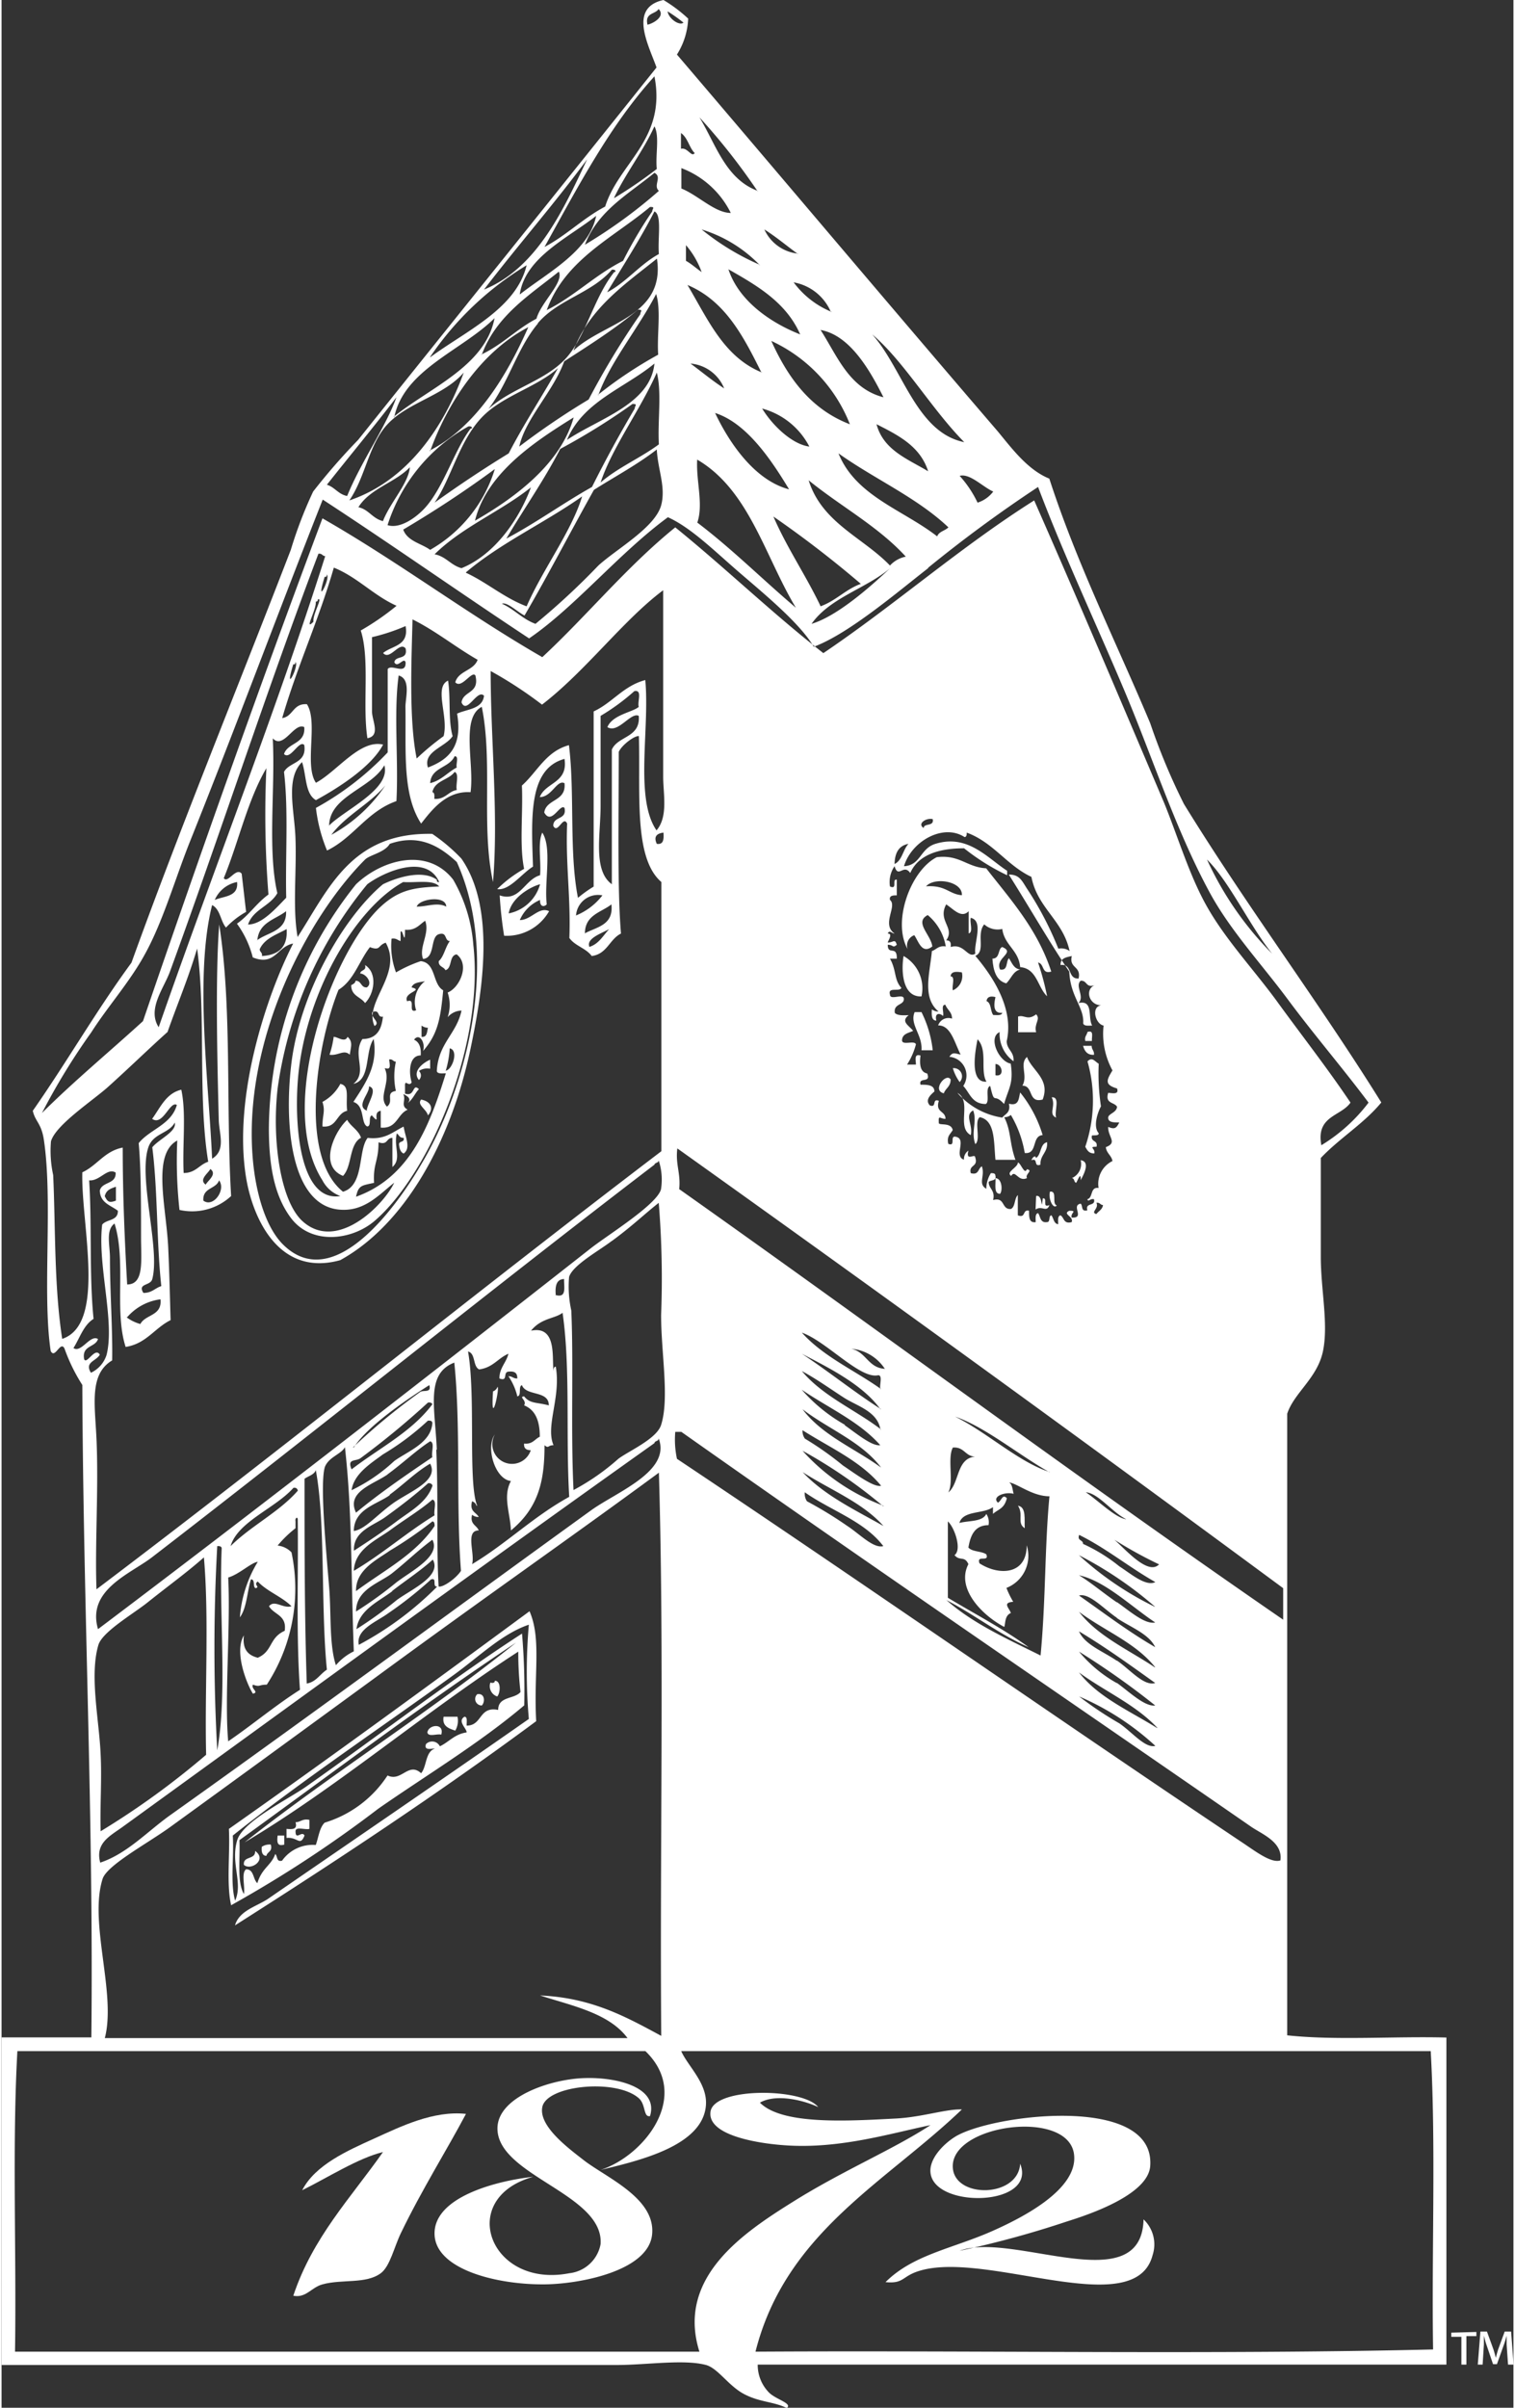 <?xml version="1.0" encoding="UTF-8" standalone="no"?>
<svg width="73px" height="116px" id="Layer_1" data-name="Layer 1" xmlns="http://www.w3.org/2000/svg" viewBox="0 0 108.93 173.45"><rect x="0" y="0" width="108.93" height="173.45" fill="#333333" stroke="none"/><defs><style>.cls-1,.cls-2{fill:#fff;}.cls-1{fill-rule:evenodd;}</style></defs><path class="cls-1" d="M55.42,72.64c.72,1.11.13,3.53.32,5.17-.23.23-.51.13-.48-.32a2.73,2.73,0,0,0-1.46,1.45c.82,0,1.38-1,2.11-.64a3.51,3.51,0,0,1-3.24,1.77,28.46,28.46,0,0,1-.32-2.91c1.45.5,1.78-1.13,2.91-1.45C55.35,74.72,55.07,73.37,55.42,72.64ZM53,78.46a2.94,2.94,0,0,0,2.26-2.1C54.62,76.52,53.19,77.3,53,78.46Z" transform="translate(-16.46 -12.66)"/><path class="cls-1" d="M88.56,80.88c1,.43-.55.77-.16,1.62.6.11.4-.57.64-.81.22.32.33.75.81.81-.52.13-.64.65-1,1-.72-.19-.94-.9-1-1.78C88.42,81.71,88.23,81,88.56,80.88Z" transform="translate(-16.46 -12.66)"/><path class="cls-1" d="M81.45,81.53a2.67,2.67,0,0,1,1.29,2.91C81.33,84.5,81.28,82.53,81.45,81.53Z" transform="translate(-16.46 -12.66)"/><path class="cls-1" d="M42.65,82.18c.93.59.66,2.09,0,2.74-.3-.45-1-.5-1-1.29.14-.07.29-.14.32-.32.44,0,.36.51.81.48.47-.32-.09-1-.48-1C42.33,82.5,42.77,82.62,42.65,82.18Z" transform="translate(-16.46 -12.66)"/><path class="cls-1" d="M82.25,85.57h.49a8.15,8.15,0,0,1,.81,2.75h-.81C82.83,87.22,81.86,86.44,82.25,85.57Z" transform="translate(-16.46 -12.66)"/><path class="cls-1" d="M91,85.73c.35.36-.17.66,0,1.29h-1.3V85.89C90.15,85.74,90.38,86.21,91,85.73Z" transform="translate(-16.46 -12.66)"/><path class="cls-1" d="M94.7,87c.49-.16.29.36.32.65h-.48C94.47,87.33,94.65,87.24,94.7,87Z" transform="translate(-16.46 -12.66)"/><path class="cls-1" d="M40.39,87.35c.28,0,.81.45,1,0,.41.37.23.72.16,1.29-.43-.41-.85.1-1.46,0A7,7,0,0,0,40.39,87.35Z" transform="translate(-16.46 -12.66)"/><path class="cls-1" d="M94.38,88H95c0,.29.2.35.17.65C94.67,88.67,94.49,88.37,94.38,88Z" transform="translate(-16.46 -12.66)"/><path class="cls-1" d="M90.34,88.8c.37,1,1.7,1.59,1.13,3.07-1.09.28-.63-1-1.46-1C90.43,90.15,89.77,89.31,90.34,88.8Z" transform="translate(-16.46 -12.66)"/><path class="cls-1" d="M85,89.61a.59.59,0,0,1,.49,1A3.28,3.28,0,0,1,85,89.61Z" transform="translate(-16.46 -12.66)"/><path class="cls-1" d="M84.84,90.42c0,.54-.36.61-.49,1C83.46,91.22,84.51,89.9,84.84,90.42Z" transform="translate(-16.46 -12.66)"/><path class="cls-1" d="M40.87,90.74c.69.15.38.94.49,1.94-.8.18-.71,1.24-1.78,1.13,0-.87.22-1.07,0-1.77A3.17,3.17,0,0,0,40.87,90.74Z" transform="translate(-16.46 -12.66)"/><path class="cls-1" d="M92.12,91.71c.65-.06.17,1,.32,1.46C91.85,92.92,92.45,92.33,92.12,91.71Z" transform="translate(-16.46 -12.66)"/><path class="cls-1" d="M46.69,91.87c.7.13.94.64.49,1.14C47.08,92.56,46.36,92.25,46.69,91.87Z" transform="translate(-16.46 -12.66)"/><path class="cls-1" d="M41.36,93.33c.26.49.8.71,1,1.29-.88.47-.63,2.07-1.3,2.75C39.28,96.65,40.45,94.16,41.36,93.33Z" transform="translate(-16.46 -12.66)"/><path class="cls-1" d="M89.69,96.4c.22.06.46.92.65.49.48.1-.16.34,0,.64-.64.3-.84-.65-1.14-.16C88.78,97.09,89.68,96.78,89.69,96.4Z" transform="translate(-16.46 -12.66)"/><path class="cls-1" d="M88.4,98.66c-.47,0-.3-.67-.33-1.13C88.56,97.55,88.59,98.45,88.4,98.66Z" transform="translate(-16.46 -12.66)"/><path class="cls-1" d="M91,98.82c.52-.15.34,1.31.48.17.39-.07-.09.73.48.48-.21.58-.53,0-1,.32Z" transform="translate(-16.46 -12.66)"/><path class="cls-1" d="M89.69,121.13c.62.09.45,1,.49,1.62C89.59,122.38,90.12,121.77,89.69,121.13Z" transform="translate(-16.46 -12.66)"/><path class="cls-1" d="M33.28,151.36c.31-1.09,1.6-1.37,2.42-1.94,6-4.13,12.72-8.71,18.75-12.93a39.2,39.2,0,0,1,0-6.79c-1.9.64-3.53,2.25-5.33,3.56-5.18,3.76-10.91,7.58-16,11.63.1,1.53-.2,3.44.17,4.69.58-1.3-.35-2.69.15-4.36.42-1.37,3.68-2.94,5-3.88,5.06-3.56,10.72-7.91,15.52-11a48.84,48.84,0,0,1,.16,5.17c-3.21,2.72-7,5-10.51,7.44A87.9,87.9,0,0,1,33,149.91c-.35-1.54-.07-3.7-.16-5.5,7.3-5.14,14.49-10.4,21.66-15.68.87,2,.29,4.5.48,7.92C48,141.82,40.69,146.65,33.28,151.36Zm.32-6.14c.06,1.34-.19,3,.32,3.88.1-.55-.21-1.51.16-1.78.58,0,.48.71.81,1,.33-1.1,1-1.27,1.29-2.1.18.15.06.59.49.48a2.7,2.7,0,0,1,2.43-1.13c.2-.55.26-1.24.64-1.61a8.26,8.26,0,0,0,4.53-3.4c1,.49,1.5-1,2.42-.16.42-.5.29-1.55,1-1.78-.28,0-.81.17-.65-.32a.62.62,0,0,1,1,.16c.66-.31,1.06-.88,1.93-1,0-.3-.69-.8-.16-1.13.24,0,.15.39.16.64,1.15,0,.86-1.41,2.27-1.13,0-1,1.17-.76,1.61-1.29a24.32,24.32,0,0,1-.16-2.91c-6.71,4.33-13.12,9.83-19.72,13.74,6.34-5,13.29-9.34,19.56-14.39C46.67,135.55,40.2,140.45,33.6,145.22Z" transform="translate(-16.46 -12.66)"/><path class="cls-1" d="M52,133.74c.48,0,.39.92.17,1.13a.78.78,0,0,1-.49-1C51.89,133.93,52,133.87,52,133.74Z" transform="translate(-16.46 -12.66)"/><path class="cls-1" d="M50.73,134.71c.56-.11.58.57.33.81A.47.47,0,0,1,50.73,134.71Z" transform="translate(-16.46 -12.66)"/><path class="cls-1" d="M48.31,136.33h1a1.41,1.41,0,0,1-.16,1C48.66,137.17,48.19,137,48.31,136.33Z" transform="translate(-16.46 -12.66)"/><path class="cls-1" d="M48.14,137.62c-.28-.09-.94.2-1-.16C47.21,136.89,48.39,136.75,48.14,137.62Z" transform="translate(-16.46 -12.66)"/><path class="cls-1" d="M36.35,144.89h.48v.65C36.29,145.7,36.3,145.32,36.35,144.89Z" transform="translate(-16.46 -12.66)"/><path class="cls-1" d="M35.86,145.54c.14.52-.25.5-.32.81-.29,0-.37-.28-.33-.65A1,1,0,0,1,35.86,145.54Z" transform="translate(-16.46 -12.66)"/><path class="cls-1" d="M34.73,146c.9.64-.33,1.45-.81,1C33.84,146.33,34.77,146.66,34.73,146Z" transform="translate(-16.46 -12.66)"/><path class="cls-1" d="M63.18,165.1c-.49.1-.29-.84-.81-1.29-1.62-1.43-6.64-.94-6.95.64-.27,1.4,1.93,3,3.07,3.89,1.66,1.24,5,2.68,4.85,5.17-.13,2.78-5.4,3.73-7.92,3.71-3.37,0-7.63-1.09-7.76-3.55-.14-2.71,4.39-3.9,7.11-4.2-5.56,1.55-3.14,8.06,2.59,6.95a2.58,2.58,0,0,0,2.26-2.1c.25-3.58-7.31-4.9-7.43-8.25-.09-2.34,3.85-3.65,6.3-3.71C60.75,162.29,63.82,163,63.18,165.1Z" transform="translate(-16.46 -12.66)"/><path class="cls-1" d="M49.92,164.94c-1.33,2.52-3.18,5.46-4.68,8.57-.49,1-.79,2.42-1.46,2.91-1.07.79-2.76.41-4.2.8-.82.23-1.18,1-2.1.82,1.4-4.21,4.15-7.06,6.46-10.35-1.78.43-4,1.85-5.82,2.75.94-1.83,3.26-2.85,5.18-3.72S47.56,164.69,49.92,164.94Z" transform="translate(-16.46 -12.66)"/><path class="cls-1" d="M85.49,174.8c3.82-1.42,13.1,3.6,13.25-2.26a2.48,2.48,0,0,1,.65,2.58c-1.26,4.85-11.93-.37-16.81,1.13-1.27.39-1.09.94-2.43.81,2-2,4.88-2.42,7.76-3.71,1.92-.86,6.15-2.93,5.82-5.5-.42-3.32-9-2.14-8.73,1,.18,2.2,4.7,2.13,4.85-.32,1.24,3.09-6.19,3.26-6.46.65-.11-1,.92-2.06,1.77-2.59,2.57-1.6,14.43-3.12,14.06,2.1-.14,2.08-4.43,3.51-6,4A71.34,71.34,0,0,1,85.49,174.8Z" transform="translate(-16.46 -12.66)"/><path class="cls-1" d="M64.15,12.66A10.56,10.56,0,0,1,65.93,14a5.23,5.23,0,0,1-.81,2.59c7.68,9,15.32,18.07,23.12,27.15,1,1.21,2.15,2.77,3.71,3.4,2,6.17,4.83,11.8,7.27,17.62a45.51,45.51,0,0,0,2.43,5.82c4.57,7.43,9.73,14.28,14.22,21.5-1.26,1.53-3,2.56-4.36,4v7.11c0,2.38.56,4.83.16,6.79s-2.08,3-2.58,4.52v44.78c3.5.38,7.7.06,11.47.16V183H70.94a2.84,2.84,0,0,0,.8,2c.5.52,1.72.78,1.3,1.13-1-.48-1.94-.41-3.07-1s-1.89-1.86-2.75-2.1c-1.6-.43-4.29,0-6.46,0H16.46v-23.6h6.47c.17-15.75-.59-31-.65-47A12.69,12.69,0,0,1,21,109.82c-.29-.64-.69.79-1,.16-.62-4.12.17-10.79-.49-15.2-.18-1.21-.62-1.31-.8-2.1,2.44-3.49,4.6-7.25,7.11-10.67,3.53-9.78,7.57-19.6,11.48-29.74a30.73,30.73,0,0,1,1.61-4.2,45.73,45.73,0,0,1,3.24-3.72c7-8.75,14.52-18.09,21.5-26.83C63.07,15.89,61.61,13.22,64.15,12.66ZM63,14.44c.44-.1,1.31-.61.8-1.13C63.56,13.7,62.79,13.57,63,14.44Zm2.58-.16a11.47,11.47,0,0,0-1.13-.8C64.51,14,65.32,14.56,65.6,14.28Zm-10,16.17c1.59-.84,2.78-2.07,4.37-2.91,1-3.17,4.43-4.84,3.55-9.38C60.29,21.69,58,26.1,55.58,30.45Zm15.36-4a45.71,45.71,0,0,0-4.2-5.34C67.93,23.06,68.62,25.55,70.94,26.41Zm-10.34.48a32.59,32.59,0,0,0,3.07-2.1c-.11-1,.21-2.37-.17-3.07C62.67,23.58,61.47,25.08,60.6,26.89Zm5.81-3.23c-.41-.4-.5-1.11-1-1.46v1.14C65.88,23.24,66.2,24.07,66.41,23.66ZM51.22,33.52c3.91-1.58,5.82-6,7.43-9.38C56.27,27.36,53.65,30.35,51.22,33.52Zm14.22-7.28C66.64,26.72,67.86,28,69,28a6.57,6.57,0,0,0-3.56-3.23Zm-6.95,4.05a36,36,0,0,0,5.33-3.88c-.44-.39.26-1-.32-1.3C61.64,26.64,59.43,27.83,58.49,30.29ZM55.74,35c2-1,3.49-2.54,5.5-3.55a31.13,31.13,0,0,1,2.1-3.56c0-.2.25-.33-.16-.32C60.5,29.81,57.07,31.35,55.74,35Zm4.37-1.29c1.4-.75,2.34-2,3.71-2.75-.1-1.14.24-2.81-.32-3.07C62.47,29.9,61.26,31.76,60.11,33.68Zm-6.31.16c2-1.57,5-3.11,5.5-5.66C57.3,29.79,54.21,31.18,53.8,33.84Zm17.3-2.1a9.79,9.79,0,0,0-4.2-2.58A18,18,0,0,0,71.1,31.74Zm2.74-.81c-.8-.58-1.56-1.23-2.42-1.77A3,3,0,0,0,73.84,30.93Zm-8.07.49c.41.23.74.54,1.13.81a6.16,6.16,0,0,0-1.13-1.94Zm-8.09,6.46c2.08-2,6.63-2.43,6-6.62C61.36,33.15,58.85,34.84,57.68,37.88Zm-10.34.49c2.54-1.88,6.2-3.49,6.95-6.63A22.46,22.46,0,0,0,47.34,38.37Zm7.76-2.43c-1.49,1.77-2.09,4.23-3.56,6.15,1.63-1.47,4-2,5.5-3.56s2.06-4.42,3.56-6.3c.16,0,.12-.21-.17-.17C59,33.77,56.55,34.23,55.1,35.94ZM74,36.75c-1-2.29-3.07-3.5-5.17-4.69C69.62,34.46,72.08,36,74,36.75Zm-23,1.46c1.51-.69,2.57-1.85,4-2.59.31-1.16,2-2.63,1.61-3.39C54.52,33.91,52.11,35.38,51.06,38.21Zm25.21-3.08A3.6,3.6,0,0,0,73.53,33,6.41,6.41,0,0,0,76.27,35.13Zm-5,4.37c-1.29-2.59-2.6-5.16-5.33-6.31C67.35,35.66,68.5,38.39,71.26,39.5Zm-11.8,1.62a30.63,30.63,0,0,1,4.36-2.91c-.1-1.41.22-3.24-.15-4.37C62.37,36.27,60.29,38.77,59.46,41.12ZM57,38.69c-.81,2.21-2.79,4.11-3.24,6.14a55.1,55.1,0,0,1,5-3.39,57.9,57.9,0,0,1,3.72-6.14c0-.21.24-.33-.17-.33C60.7,36.32,58.86,37.49,57,38.69Zm-12.29,4c2.59-2.1,6.6-3.64,7.27-7.11C49.63,37.91,45.45,39.29,44.75,42.73Zm2.59,2.43c3.46-1.77,5.68-5.64,7.11-8.89C51,38,48.58,41.71,47.34,45.16ZM80,41.28c-1-2-2.43-4.47-4.53-4.85C76.69,38.33,77.52,40.63,80,41.28Zm5.82,3.23c-2.34-2.36-4.37-5.86-6.63-7.76C81.4,39.21,82.37,43.81,85.81,44.51Zm-8.24-1.29a11.07,11.07,0,0,0-5.66-6C73.13,39.9,74.77,42.14,77.57,43.22Zm-9.06-2.59a2.88,2.88,0,0,0-2.42-1.78C66.9,39.44,67.66,40.08,68.51,40.63ZM57.2,44.35c2.28-1.54,6-2.56,6.3-5.5C61.34,40.63,58.36,41.57,57.2,44.35Zm-6.14-1.62c-1.63,1.71-2.2,4.4-3.4,6.14Q50.26,47,53,45.32c1.1-2.13,2.39-4.07,3.55-6.14C55,40.57,52.54,41.17,51.06,42.73Zm-6.79.49c-1.36,1.46-1.57,3.75-2.75,5.49,4.27-1.44,6.86-5.42,8.24-9.21C48.32,41.17,45.74,41.64,44.27,43.22Zm15.35,4.2c1.24-1.08,2.87-1.76,4.2-2.75-.1-1.67.22-3.77-.15-5.17C62.48,42.19,60.45,44.9,59.62,47.42Zm-19.72.16c.58.18.82.69,1.46.81,1-2.46,2.8-5,3.55-7.11C43.28,43.41,41.56,45.48,39.9,47.58ZM56.71,45c-1.17,2.27-2.6,4.29-3.88,6.46C55,50.31,56.88,48.93,59,47.74c1-2,2-3.82,3.08-5.65,0-.21.25-.33-.16-.33A47.57,47.57,0,0,1,56.71,45Zm17.95-.17a5.42,5.42,0,0,0-3.4-2.74C72,43.31,73.42,44.67,74.66,44.83ZM73.2,47.91c-1.32-2.19-3.08-4.78-5.33-5.5C69,44.79,70.84,47.3,73.2,47.91ZM50.57,50.17c3-1.72,6.19-4.15,7.11-7.44C54.75,44.54,51.4,46.8,50.57,50.17Zm32.65-3.56c-.57-1.8-2.14-2.59-3.72-3.39C80,45.09,81.74,45.72,83.22,46.61ZM44.27,50.49c.94.3,2.14-.61,2.74-1.29,1.32-1.49,2.1-4.16,3.24-5.66.17,0,.13-.21-.16-.16A12.47,12.47,0,0,0,44.27,50.49Zm8.24,5.66c.9.4,1.48,1.11,2.42,1.45a51.88,51.88,0,0,0,4.53-4.2c1.3-1.19,4.1-2.74,4.53-4.36.34-1.31-.25-2.55-.32-4-1.4,1.09-3,1.94-4.53,2.91-1.68,3-3.28,6.1-5,9.05C53.63,56.75,52.88,56,52.51,56.15ZM83.87,51.3c.13-.36.57-.4.81-.65-2.27-2.15-5.34-3.49-7.92-5.33C78,48.4,81.42,49.39,83.87,51.3Zm-17.29-1c2.51,1.9,4.72,4.12,7.11,6.14-2.23-3.7-3.37-8.49-7.11-10.67C66.49,47.32,67.05,49,66.58,50.33ZM42.17,49.2c.75.16,1,.81,1.77,1,.51-1.33,1.83-2.7,1.94-3.88C44.81,47.43,43,47.85,42.17,49.2Zm3.23,1.61c.3.84,1.31,1,1.94,1.46A10.11,10.11,0,0,0,52,46.45C49.9,48,47.7,49.45,45.4,50.81Zm41.38-1.94a2.28,2.28,0,0,0,1.13-.8c-.76-.33-1.68-1.33-2.42-1.13A7.94,7.94,0,0,1,86.78,48.87ZM80.47,53.4a2.08,2.08,0,0,1,1.14-.64c-2-2.19-4.69-3.62-7-5.5C75.57,50.33,78.52,51.37,80.47,53.4Zm-32.81-.81c.82.15,1.16.79,1.94,1,2.47-1,4.21-3.66,5-5.82C52.43,49.5,49.64,50.63,47.66,52.59Zm35.56,1c-2.1,1.63-5.73,4.74-8.24,5.66-1-1.69-3.53-3.77-5.34-5.33s-3.5-3.25-5.17-4c-3.55,2.61-6.67,6.45-10,8.73-5-3.3-9.86-6.73-14.87-10-3.16,8-6.31,16.51-9.54,24.57C29,75.86,28.11,79,26.81,81.36c-1.08,2-2.7,3.81-3.88,5.66a47.84,47.84,0,0,0-3.56,5.82c2.32-2.31,4.86-4.41,7.28-6.62C30.83,74,35.11,61.92,39.58,50,45.07,53.14,50,56.88,55.42,60,58.65,57,61.49,53.49,65,50.65c3.63,2.94,7,6.2,10.67,9.06,5.21-3.52,9.84-7.62,15.19-11,3.18,7.22,6.32,14.63,9.38,21.83,1,2.47,1.82,5.23,3.07,7.43,1.38,2.45,3.52,4.7,5.17,7,1.78,2.44,3.56,4.72,5.17,7.12-.69,1-2.5.94-2.1,3.07a12.19,12.19,0,0,0,3.4-3.07c-1.84-2.46-3.92-4.88-5.82-7.44s-4.18-5-5.66-7.76c-2.44-4.52-4.07-9.65-6.14-14.55S93,52.66,91.14,47.74A98.11,98.11,0,0,0,83.22,53.56Zm-33.3.33c1.55.72,2.73,1.8,4.37,2.42,1.18-2.7,3.23-5.39,4-7.92C55.62,50.31,52.44,51.76,49.92,53.89Zm25.54,2.42c1.12-.4,1.8-1.22,2.91-1.62a77.36,77.36,0,0,0-6.3-4.85C73.06,52.15,74.4,54.09,75.46,56.31ZM28.59,82.66c-.44,1.2-1.65,2.69-.81,4,3.92-11.27,8.47-22.78,12-33.94-.21,0-.22-.21-.49-.17C35.64,62.18,32.12,73,28.59,82.66ZM37,79.59c-.73.4-1.59.67-1.94,1.45,0,.21.21.23.16.49C36.39,81.46,37.09,80.92,37,79.59ZM33,98.82a4.13,4.13,0,0,1-3.72,1,32.49,32.49,0,0,1-.16-5c-1.85,1-.78,4.8-.65,7.76.09,2,.12,3.54.17,5.18-1.16.57-1.75,1.7-3.24,1.93-.84-2.6.06-6.16-.8-8.89-.64.47-.34,1.51-.33,2.43,0,2.54.2,5.2.16,7.43-1.67,1-1.24,3.18-1.13,5.66.16,3.54-.12,7.65,0,10.83C37,116.8,50.32,106,64,95.59,64,89.23,64,82,64,76.2c-2-1.71-1.51-6.3-1.62-10.51-.28-.06-1.21.61-1.45,1.13,0,4.32-.11,10,.16,13.09-.83.41-1,1.48-2.11,1.62-.4-.56-1.21-.73-1.61-1.3.11-2.9-.28-5.32-.16-8.24-.29-.63-.68.8-1,.16,0-.72,1-.4.81-1.29-.33-.34-.93,1.28-1.46.33.15-1,1.6-.78,1.46-2.11-.55-.28-.91,1-1.78,1,.42-1.08,2.05-1,1.78-2.75-2.63.71-2.38,4.3-2.27,7.76-.81.49-1.7,1.75-2.58,1.62a9.13,9.13,0,0,1,1.94-1.46c-.35-1.69-.07-4-.16-6,1.12-1,1.73-2.46,3.39-2.91.43,3.45,0,7.71.65,11a8.54,8.54,0,0,1,1.13-.81V63.91c1.36-.63,2.14-1.84,3.72-2.26.33,3.54-.78,8.53.81,10.83.85-1,.48-2.6.48-3.88V55.18c-2.87,2.14-5.59,5.83-8.73,8.24A29.7,29.7,0,0,0,51.7,61c0,5,.57,10.32.17,15.2-.87-3.94,0-8.64-.81-12.62-1.54.79-.52,4.12-.81,6.15-1.74-.12-2.8,1.29-3.56,2.26-1.37-2.11-1.08-5.16-1.13-8.41,0-.67.41-2-.49-2.26-.37,2.7,0,6.09-.16,9.05-2.12.74-3.08,2.63-5,3.56a11.4,11.4,0,0,1-.8-3.07,20.94,20.94,0,0,0,5.17-4v-6c.28-.4,1.33.47,1.29-.49-.13-.41-.57.46-.81,0,.07-.52,1-.13.81-1-.45-.54-1.13.91-1.62.33.65-.54,1.88-.5,1.62-1.94a14,14,0,0,1-2.42.8c0,1.61,0,3.72,0,5.34,0,.68.64,1.76-.33,1.94-.37-2.37.19-5.68-.48-7.76a18.73,18.73,0,0,0,2.58-1.78c-1.67-.75-2.8-2.05-4.52-2.75-1.08,3.77-2.63,7.07-3.72,10.84.8-.12.77-1.07,1.78-1,.83,1.27-.21,4.41.65,5.66,1.52-.81,3.17-3.15,4.84-2.75-.8,1.52-3,3-4.84,4-.79-.45-.68-1.79-1-2.74-1.19,1.16-.57,3.4-.48,5.33.11,2.46-.22,5.16.16,7.27,2.24-3.47,3.87-7.55,9.7-7.43a12.84,12.84,0,0,1,2.1,1.78c2.48,3.58,1.54,9.52.65,13.74-1.43,6.75-4.79,12.67-9.38,15.19-4.47,1.24-6.33-3.11-6.79-6-.93-5.82,1.48-13.07,3.4-16.81-1.16.22-1.31,1.65-2.91,1a7.09,7.09,0,0,0-1.14-2.43c.86-.6,1.42-1.49,2.27-2.1A73.08,73.08,0,0,1,35.54,68c-1.36,2.31-2,5.32-3.07,7.92.29.42.89-.82,1.29-.32.11.91.21,1.84.32,2.75a6,6,0,0,0-1.45,1.13c-.4-.47-.41-1.32-1-1.62-1.27,5.06-.25,12.65,0,18.27,1-.6.52-1.75.48-2.75C32,89,31.86,83,32.14,79.26,33.07,85.13,32.62,92.37,33,98.82ZM74.82,57.6c1.91-.57,4.39-2.81,5.65-4C78.75,55.06,76.15,55.71,74.82,57.6ZM39.74,54.21c-.72,2.33.44.1.16-.16C39.89,54.15,39.88,54.24,39.74,54.21ZM39.1,56c.06.58-.89,2.18-.17,1.45-.06-.57.71-1.78.32-1.61C39.25,55.92,39.23,56,39.1,56ZM46.37,67.3a18.83,18.83,0,0,1,1.94-1.61c.37-1.42-.72-3.52.32-4,.2,1.26,0,2.87.33,4-.52.79-2.15,1.1-1.78,2.26,1.44-.55,2.52-1.46,2.1-3.88.73-.34,1.83-.32,1.94-1.29-.49-.52-1.23,1.39-1.62.48.12-.85,1.32-.62,1-1.94-.27-.37-1,1-1.45.49.24-.84,1.33-.83,1.61-1.62-1.61-.92-3-2.07-4.69-2.91C46,60.14,45.8,64.53,46.37,67.3Zm-8.89-6.79c-.72,2.34.44.11.16-.16C37.63,60.45,37.62,60.55,37.48,60.51Zm22.14,3.72V70.7c0,2.12-.56,4.66.81,5.66v-9.7c.44-1,2.07-.84,1.94-2.43-.57-.3-1.49,1.3-2.26.81.37-.9,1.85-1.08,2.26-1.46-.12-.36.29-1.26-.32-1.13A15.49,15.49,0,0,1,59.62,64.23ZM36,65.85c.19,3.64-.39,8.05.33,11.15-.52.94-1.75,1.17-2.11,2.26,1,0,2-1.16,2.75-1.93-.07-3,.17-6.31-.16-9.06.38-.74,1.66-.6,1.46-1.94-.37-.4-1,1.12-1.46.65.28-.85,1.56-.7,1.46-1.94C37.54,64.67,36.78,66.68,36,65.85Zm11.32,3.23c.83-.19,1.26-.78,1.94-1.13-.09-.23.19-.83-.16-.81C48.71,68,47.41,67.92,47.34,69.08Zm-7.28,3.07c1.1-1.14,4.49-2.62,4-4.36C43.07,69.48,40.09,70,40.06,72.15Zm7.44-2.42c.19,0,.17.25.16.48.8.05,1-.54,1.62-.64-.1-.39.2-1.18-.16-1.3C48.68,68.86,47.67,68.88,47.5,69.73ZM40.22,72.8a11.09,11.09,0,0,0,3.89-3.56C43,70.58,41.28,71.38,40.22,72.8Zm42.68-.49c0-.37.77-.09.65-.64C83.09,71.55,82.4,72,82.9,72.31ZM63.67,73.45c.5.07.51-.35.48-.81C63.58,72.71,63.46,73,63.67,73.45Zm22.14.32c-1.83,0-3.3.47-3.88,1.78-.49-.7-.86.43-1.13-.49a2,2,0,0,0-.33,1.46c.58.25.1-.55.49-.49v1.13c-.25,0-.56,0-.49.33.55.45-.64,1.75.33,2.42-.19,0-.37-.29-.49,0,.4,0,0,.55,0,.65.41,0,.51-.31.65.16-.32.27-.21,0-.65,0,0,.8.68,0,.65,1h-.49c.48.85.28,1.52.82,2.1-.11.32-1-.1-.82.49,0,.45,1-.14,1,.32s-.76.32-.65,1c.19.19.57.18,1,.16-.6.46,0,.73.32,1.13-.33.16-.76.2-.8.65s.9,0,1,.32a5,5,0,0,1-.64,1.46h.64c0-.29-.16-.81.33-.65-.09.68,0,1.2.48,1.29.3.74-.64.22-.48.81.48,0,1,0,1,.49-.25.22-.7.6-.33,1,.53.2.13-.53.65-.33-.27.87.48.7.48,1.3-.42,0-.52-.34-.48.32.1.16.87-.07,1,.48-.14.29-.45.42-.32,1,.61.24,0-.72.64-.48s-.24,1.39.49,1.62a.73.73,0,0,1,.32-.65c-.21.83.47.17.49.48.24.73-.48.5-.32,1.14.6.17.51-.34.8-.49.25.7-.31,1.25.32,1.62a2.16,2.16,0,0,1,.33-1.13c.12,0,.32,0,.32.16.12.43-.33.31-.48.48,0,.49.49.58.32,1.3.89-.25.58.71,1.29.64.32-.17.23-.74.49-1v1.46c.61.23.31-.45.81-.33,0,.47,0,.89.48.82,0-.25-.06-.6.17-.65.18.24.14.72.64.65.27,0,.09-.46.32-.49.17.21.16.6.49.64,0-.24-.06-.59.16-.64.28.14.2.65.81.49.17-.42-.7-.57-.17-.82.62,0,.07.14.17.49,1,.06-.08-.87.65-1,.17.15,0,.6.48.48-.17-.6.61-.25.48-.8-.28-.07-.41.24-.48,0,.43-.11.18-.9.81-.81a1.82,1.82,0,0,1,1-1.94c-.07-.41-.42-.54-.48-1,.87-.33.15-.72.17-1.46.47.19.59.1.8-.32-.4,0-.78,0-.8-.32s.6-.36.64-.81c-.19-.35-.88-.2-.64-1,.28,0,.8.16.64-.32-.94-.27-.74-.62-.33-1.3a5.5,5.5,0,0,1-.64-3.23c-.6-.11-.92-1.38-.16-1.46-.89,0-1.21-1.13-.49-1.45-.65.22-.51-.35-1-.32-.44.39.33,1.16-.17,1.61,1.13-.26.66,1.08,1,1.62-.24,0-.59.06-.65-.16.09-1.14-.93-1.91-1-3.72-1.51-2.26-2.88-4.65-4.36-7,.77,0,.94.44,1.3,1A23.89,23.89,0,0,1,92.6,81a1.05,1.05,0,0,1,.81.17c-.48-2.23-2.31-3.08-2.75-5.34C88.89,75,87.91,73.34,86,72.64c0,.12,0,.32-.16.32-1.53-1-3.83.3-4.36,2.1,1.22-.07,1.15-1.27,2.26-1.61,2.32-.72,3.73,1,5.17,1.94v.32A16,16,0,0,1,85.81,73.77Zm8.25,9.38c.2-.92-.7-.71-.49-1.62-.39.09-.83.14-.81.65C93.63,82.06,93.24,83.2,94.06,83.15Zm-49.63-9.7c-.37.63-1.44.79-1.78,1.13-4.15,4.15-8.86,13.07-8.08,21.66.21,2.31.88,4.72,2.1,6,3.75,3.87,8.45-3,10-5.66,3.36-5.6,5.71-14.94,2.59-21.82C48.08,73.67,46.59,72.69,44.43,73.45ZM80.8,74.9c.55-.26.59-1,1-1.45C81.09,73.58,80.82,74.12,80.8,74.9ZM108,81.36c-1.65-2.07-3.09-5.21-4.69-6.78A23.49,23.49,0,0,0,108,81.36ZM31.82,77.49c.68-.29,1.72-.22,1.61-1.29A2.21,2.21,0,0,0,31.82,77.49Zm26,1.13a4.58,4.58,0,0,0,1.93-1.46A1.59,1.59,0,0,0,57.85,78.62Zm.64,1.29c.86-.48,2.11-.58,1.94-2.1C59.67,78.39,58.49,78.56,58.49,79.91Zm-23.6.49c.8-.6,2.16-.65,2.1-2.1C36.2,78.9,35,79.09,34.89,80.4Zm23.93.48c.7-.21,1-.81,1.45-1.29C59.71,79.89,58.54,80.27,58.82,80.88ZM28.42,87c-1.35,1.21-2.66,2.49-4.2,3.88-1.08,1-3.85,2.78-4.2,4a8.19,8.19,0,0,0,.16,2.43c.17,3.72.06,8,.65,11.8,3.21-1.07,1.34-8.32,1.45-12,1.07-.49,1.6-1.53,2.91-1.78,0,3.42.14,6.65.32,9.86,1.24,0,1-1.73,1-3.39,0-2.3,0-5-.17-6.79.8-1,2.35-1.32,2.75-2.75-.5-.33-1,1.55-1.78,1,.59-.81,1-1.84,2.1-2.1.37,1.68.07,4,.17,6,.87,0,1.12-.6,1.77-.81-.76-4.63-.15-10.62-.8-15.36C29.92,83.13,29.12,85,28.42,87ZM27,95.43c-.65,2.26.89,7.24.32,9.37-.13.51-1.08.29-.64,1,.63,0,.83-.35,1.29-.49-.35-3.21-.25-6.86-.65-10,.46-.58,1.78-1.13,1.62-1.78C28.49,94.37,27.31,94.27,27,95.43Zm38.31,2.91c14.55,10.29,28.8,20.88,43.49,31v-2.27q-21.67-16-43.65-31.68C65,96.54,65.41,97.19,65.28,98.34ZM63.5,96.56c-12,9.17-24.28,19.1-36.21,28.29-1.55,1.19-4.71,2.34-3.88,5.17,11.25-8.48,23.91-18.33,35.56-27.48,1.3-1,4.7-3.11,5-4.2a4.4,4.4,0,0,0-.17-2.1C63.82,96.45,63.54,96.39,63.5,96.56ZM31.17,98c.12-.27.86-.75.33-1.13C31.38,97.16,30.64,97.63,31.17,98Zm-8.4-.33c.21,3.24,0,6.86.32,10-.73.45-1,1.4-1.45,2.1.56.39,1.2-1,1.77-.65-.19.62-1.18.44-1,1.45.18.43.79-.91,1.13-.32-.27.47-1.12.53-.64,1.3a2.12,2.12,0,0,0,1.13-1.3c.6-2.42-.67-6.47-.32-9.37.31-.4,1.15-.25,1.13-1-.52-.4-1.28-.56-1.3-1.46.16-.65,1.19-.43,1.14-1.29C24.08,96.75,23.54,97.76,22.77,97.69ZM31,99.15c.71.54,1.65-.78,1.13-1.46C31.92,98.33,30.93,98.2,31,99.15Zm-7.11-.33c.21.43.33.51.81.33v-1C24.32,98.28,24,98.39,23.9,98.82Zm36.53,3.24c-.88.68-2.82,1.74-3.07,2.59a8,8,0,0,0,.16,2.42c.17,3.88-.05,8.65.16,12.93a16.58,16.58,0,0,0,3.24-2.26c.79-.58,2.75-1.43,3.07-2.43.61-1.93,0-5.16,0-7.92a67.45,67.45,0,0,0-.17-8.08C62.79,100.11,61.88,101,60.43,102.06Zm34.92-1.94c.16-.22.43-.32.48-.65-.2,0-.22-.21-.48-.16C95.56,99.71,94.87,100,95.35,100.12Zm-39,5.82c.87.27.63-.56.65-1.14C56.45,104.81,56.33,105.28,56.39,105.94Zm-30.88,1.61a3,3,0,0,0,1,.49c.37-.71,1.58-.57,1.45-1.78A3.81,3.81,0,0,0,25.51,107.55Zm25.22,13.58a.49.49,0,0,0-.32-.32c-.2.74.29.78.48,1.13a.71.71,0,0,1-.48-.16c-.17.7.33.74.48,1.13-1,0-.25,1.68-.48,2.43,2.46-1.47,4.43-3.44,7-4.85-.26-4.32.1-9.27-.48-13.26-.54.43-1.54.37-2.27,1.29,1.89-.39,1.49,2,1.62,2.91,0-.12,0-.31.16-.32.39,2.2-.76,4.28-.16,5.66-.44,0-.33.27-.65,0,0,2.5-.39,4.47-2.42,6.14-.06-1.31-.6-2.45,0-3.56C52,119.22,51.33,116.9,52,116a1.42,1.42,0,1,0,2.59,1.13q-.53,0-.48-.48c.61.07.76-.32,1.13-.49,0-1.17-.33-1.94-1.13-2.26.22-.37-.42-.61,0-.65.43.54.86.41,1.78.65,0-1.1-1.63-.64-1.94-1.46-.28.1,0,.77-.33.81a4.35,4.35,0,0,0-.64-1.45c.3,0,.35.18.64.16,0-.43-.22-.53-.64-.49s0,.74-.65.49c0-.77.49-1.12.65-1.78-.76.32-1.11,1-2.11,1.13-.47-.23-.24-1.15-.8-1.29C50.64,113.24,50.05,119.47,50.73,121.13Zm29.1-8.4c-.09-.29.19-1-.16-1-1.3.3-3.73-2.45-5.5-3.07C75.68,110.4,77.94,111.38,79.83,112.73Zm.32-1.46a3.22,3.22,0,0,0-2.42-1.45C78.78,110.06,78.9,111.23,80.15,111.27Zm-.32,2.91c-1.29-1.83-4-3.12-5.66-4C76.07,111.47,77.86,112.92,79.83,114.18Zm-32,2.91c.16,3.64,0,6.82.17,9.86.34.08,1.3-.63,1.61-1.13-.37-4.81,0-10.33-.48-15C47,111.62,47.69,114.05,47.82,117.09Zm32-1.45c-.2-1.3-1.68-1.69-2.59-2.27s-2-1.37-3.07-1.94C75.64,113.25,78,114.23,79.83,115.64Zm-38,1.29a45.73,45.73,0,0,1,4.85-4c.25-.15.82.09.65-.49C45.76,113.41,42.85,115.35,41.84,116.93Zm35.4-1.62c.92.65,2,1.55,2.59,1.46-1.52-1.72-3.77-2.7-5.66-4A11.88,11.88,0,0,0,77.24,115.31ZM47.18,113.7a58.65,58.65,0,0,1-4.85,4c-.34.26-1,0-.65.81,2-1.54,4.32-2.69,5.82-4.69C47.46,113.73,47.37,113.67,47.18,113.7Zm32.65,4.68c-1.41-1.87-3.8-2.77-5.66-4.2C75.58,116.06,77.93,117,79.83,118.38Zm12.12.33c-2.24-1.26-4.61-3.25-6.79-4C87.48,115.85,89.75,118,92,118.71ZM47.18,115a19,19,0,0,1-3.24,2.43c-.86.64-2.09,1.39-2.26,2.58a12.28,12.28,0,0,0,3.07-2.1c1-.72,2.66-1.3,2.75-2.75C47.46,115,47.37,115,47.18,115Zm27.15,1.29a22.9,22.9,0,0,1,2.75,1.94c.88.59,2.24,1.61,2.75,1.46-1.46-1.78-3.71-2.75-5.66-4A.92.92,0,0,0,74.33,116.28Zm-9.21,1.46c13.49,9,27.39,18.71,40.73,27.64.91.6,2.08,1.52,2.75,1.29.19-1.32-1.33-1.89-2.1-2.42-13.74-9.5-27.57-18.93-41.06-28.45H65A6.55,6.55,0,0,0,65.12,117.74Zm-1.62-1.13c-12.66,9-25.79,18.57-38.31,27.64-.91.66-2,1.17-1.62,2.58,1.92-.64,3.36-2.21,5-3.39,10.26-7.3,20.13-14.59,30.38-22,1.84-1.32,5.77-2.8,4.85-5.18C63.82,116.5,63.54,116.43,63.5,116.61Zm-19.23,2.26c-1,.7-3,1.24-2.27,2.75,1.74-1.44,3.63-2.73,5.5-4-.1-.34.2-1.06-.16-1.14C46.41,117.08,45.39,118.05,44.27,118.87Zm-4.53-.49c-.34,1.25.1,5.9.32,8.57.16,1.88,0,4.19.49,5.66a3.92,3.92,0,0,1,1.29-1c-.21-5.47-.11-10-.64-14.71C40.93,117.43,40,117.62,39.74,118.38Zm44.94,1.78c.82-.69.56-2.46,1.94-2.58-.73,0-.79-.72-1.62-.65C84.59,117.7,85.08,119.38,84.68,120.16Zm-4.69,1a35.88,35.88,0,0,0-5.82-4A14.72,14.72,0,0,0,80,121.13Zm-35.56-.8c-.92.66-2.58,1-2.59,2.58.8-.12,1.56-1.06,2.75-1.94s3.42-1.65,2.75-2.91C46.32,118.69,45.44,119.59,44.43,120.33Zm-6.14-1.14c0,5,0,9.93.16,14.71.68-.12.94-.67,1.45-1-.45-4.54-.09-10.63-.8-14.38C39,118.9,38.53,119,38.29,119.19Zm25.53-.48c-6.36,4.68-12.58,9-20.36,14.71-4.78,3.49-9.86,7.2-14.87,10.83-1.65,1.19-4.53,2.73-4.85,3.72-1,3.17,1,8.27.16,11.47H61.56c-1.33-1.79-3.93-2.31-6.3-3.07,3.73.16,6.21,1.55,8.73,2.91C63.88,145.81,64.21,131.91,63.82,118.71ZM80,122.59c-1.52-1.71-3.86-2.61-5.82-3.88C75.74,120.38,77.93,121.42,80,122.59Zm4.53,5.33c1.91,1.7,4.41,2.81,6.79,4,.38-4,.29-7.77.64-11.47-1.23,0-2.31-.92-2.91-1,.25.14.24.53.33.82-.66-.17-1.6.22-1.13.64.27-.15.32-.66.64-.32-.19.78-.64.79-1,1.13v-.49c-.68.51-2.15.22-2.42,1.14.69-.18,1.66-.07,1.94-.65a1.07,1.07,0,0,1,.16.81c-1,0-1.3.74-1.45,1.61.27.32.94.25,1.29.49.24.61-.73,0-.49.65,1.41.91,3.41.83,3.4-1.3a2.48,2.48,0,0,1-1.46,3.07,6.68,6.68,0,0,0,.49,1c-.81.06-.29.44-.17.81-.47.18-.38.81-.48,1-1.69-.9-3.47-2.82-2.58-4.52-.28-.63-.61-.19-1-.65.55-.4,0-2-.48-2.43v5.5c1.95,1.17,4,2.24,5.82,3.56C88.32,130.38,86.6,129,84.52,127.92Zm-37.34-8.41c-.91.82-2,1.66-3.07,2.43-.83.61-2.34,1-2.27,2.43,1-.65,2.09-1.37,3.07-2.11s2.19-1.36,2.59-2.58C47.46,119.55,47.37,119.49,47.18,119.51Zm-9.7.33c-1.32,1.49-4,2.42-4.53,4.2,1.49-1.48,3.49-2.44,4.85-4C37.76,119.88,37.67,119.81,37.48,119.84Zm60,2.26c-1-.48-2-1.87-2.91-1.94C95.46,120.75,96.64,121.94,97.45,122.1Zm-23-1.29a28.92,28.92,0,0,1,2.91,1.78c.89.58,1.88,1.64,2.59,1.45-1.37-1.81-3.79-2.56-5.66-3.88A1,1,0,0,0,74.49,120.81Zm-30.06,2.1c-1,.71-2.53,1.37-2.59,2.91,2.07-1.22,3.81-2.77,5.82-4-.09-.34.2-1.06-.16-1.13C46.58,121.49,45.46,122.14,44.43,122.91ZM32.79,126.3c.18,3.47-.28,8.74,0,11.8,1.76-1.2,3.36-2.56,5.17-3.71-.28-3.87-.11-8.18-.16-12.29,0-.17-.21-.13-.16.16v.49A8.28,8.28,0,0,0,36.35,124a1.61,1.61,0,0,1,1,.49,12.65,12.65,0,0,1-1.78,9.53c-.61,0-.46.19-1,0-.16.31.48.54,0,.65-.42-.65-1.38-3-.65-4.2-.12,1,.29,1.43,1,1.61,1.09-.47.8-1.43,1.94-1.94.17-1.14-.78-1.15-1.13-1.77.4-.5,1,.19,1.62,0-.71-.7-1.75-1.06-2.43-1.78-.35.23.21.39-.16.48-.22-.1,0-.62-.33-.64-.28.89-.3,2.07-.8,2.74a9,9,0,0,1,1.29-4C34.45,125.22,33.57,126.08,32.79,126.3Zm11.64-1.93c-.92.65-2.47,1.38-2.43,2.91,2-1.49,4.27-2.63,5.66-4.69,0-.13,0-.32-.16-.33A29.09,29.09,0,0,1,44.43,124.37Zm49.95-.49A12,12,0,0,1,97,125.5c.83.53,1.89,1.47,2.59,1.13-1.9-1.07-3.51-2.42-5.49-3.4C93.94,123.68,94.38,123.56,94.38,123.88ZM44.59,126c-.9.7-2.59,1.15-2.59,2.75a28.8,28.8,0,0,0,2.91-2.1c1.07-.82,3.22-1.89,2.59-3.07C46.52,124.3,45.6,125.2,44.59,126Zm55.28-.64a30.37,30.37,0,0,1-3.23-1.78C97.43,124.26,99.08,126.2,99.87,125.34ZM32,138.75c.75-4.21.11-9.8.32-14.55,0-.12-.13-.18-.32-.16A133.67,133.67,0,0,0,32,138.75Zm67.57-10.34a27.45,27.45,0,0,0-5.49-3.72A22.86,22.86,0,0,0,99.55,128.41ZM27,128.08c-1,.81-3.26,2.11-3.56,3.07-.66,2.21.06,5.45.16,7.92.09,1.85-.05,3.55,0,5.51a57.84,57.84,0,0,0,7.6-5.51c-.11-4.68.22-9.8-.16-14.22C29.82,125.93,28.63,126.78,27,128.08Zm17.62-.8c-.93.72-2.4,1.32-2.59,2.74a28.8,28.8,0,0,0,2.91-2.1c1.05-.77,3.26-1.73,2.59-2.91C46.62,125.84,45.56,126.52,44.59,127.28Zm52.21.8c.91.63,2,1.62,2.75,1.46-1.72-1.14-3.62-3-5.49-3.4C94.92,126.64,95.84,127.42,96.8,128.08Zm-49.46-1.61a28.05,28.05,0,0,1-3.07,2.42c-.8.59-2.33,1.15-2.1,2.26a23.47,23.47,0,0,0,5.65-4.2C47.44,127,47.91,126.21,47.34,126.47Zm49.46,2.74c-.93-.62-2-1.82-2.74-1.61,1.8,1.26,3.54,2.59,5.49,3.72C99.12,130.35,97.79,129.88,96.8,129.21Zm2.75,3.56c-1.4-1.77-3.7-2.65-5.49-4C95.44,130.53,97.65,131.5,99.55,132.77Zm-2.75-.48c.93.63,1.94,1.87,2.75,1.61-1.79-1.28-3.57-2.57-5.49-3.72C94.5,131.14,95.83,131.62,96.8,132.29Zm0,1.61c.92.67,2,1.72,2.75,1.62a56.94,56.94,0,0,0-5.49-3.88A9.66,9.66,0,0,0,96.8,133.9Zm2.91,3.24c-1.56-1.68-3.82-2.65-5.65-4C95.46,134.92,97.72,135.9,99.71,137.14ZM97,136.81c.93.64,1.86,1.81,2.59,1.62a19.32,19.32,0,0,0-5.49-3.56A26.06,26.06,0,0,0,97,136.81ZM17.6,160.42c-.38,6.89-.06,14.49-.17,21.65H66.74c-1.69-5.38,3.24-8.61,6.79-10.83s7.18-3.74,9.86-5.49c-2.88.59-6.57,1.74-10.51,1.45-1.63-.11-5.59-.64-5.34-2.42s6.65-1.72,7.76-.33c-1-.47-3-1-4.2-.32,1.61,1.63,6.37,1.32,9.86,1.14,1.87-.11,3.56-.69,4.69-.65-5.5,5.27-12.7,8.86-14.87,17.45,16.22-.1,32.87.22,48.82-.16-.11-7.11.21-14.65-.17-21.49h-54c.46,1.06,1.89,2.31,1.78,3.88-.2,2.94-4.79,4-7.6,4.68,3.12-1,6.6-5.32,3.24-8.56Z" transform="translate(-16.46 -12.66)"/><path class="cls-1" d="M91.14,82a19.52,19.52,0,0,1,.65,2.43c-.69-.66-.73-2-1.94-2.1-.11-1.24-1.13-1.56-1.29-2.75a1.44,1.44,0,0,1-1.3-.33c-.59.72.13,1.93-.64,2.27,1.35,1.59,2.78,3.87,2.26,6.14,0,.62.55.75.49,1.45a2.43,2.43,0,0,1-1-2.1c-.86.39-.05,2.13.8,2.27.21,1.45-.14,1.73-.48,2.91-.78-.87-.66.16-1-1.3-.4.14,0,1.13-.32,1.3-1,0-1.15-.8-1.62-1.3a1.35,1.35,0,0,0-1-2.1c.24-.37.4-.24.81-.16-.45-.88-.71-2.12-1.62-2.1a.78.78,0,0,1,1-.49c0-.49-.34-.62-.48-1-.35,0-.08.58-.17.81-.23-.23-.62-.23-.48.33-.35,0-.35-.41-.32-.81a.77.77,0,0,0,.48.16c-1.19-1-.64-2.68-.48-4.36.33-.1.46-.41,1-.33a3.77,3.77,0,0,0-1.3-2.26c-1,.52.23,1.41.33,2.26-.76.6-1-.4-1.3-.81a.79.79,0,0,0-.48,1c-1.13-2,.23-5.67,2.1-6.62,1.65-.2,2.18.73,3.56.8,1.77,2.27,3.7,4.39,4.69,7.44C91.38,82.86,91.61,82.09,91.14,82Zm-4.85-3.23c-.09.33.2,1.06-.15,1.13V78.3c-.53.55-1.09-.15-1.62-.49-.64,1.19.66,1.68,0,2.59.28,0,.37.16.32.48,1-.29,1.21.85,1.78.48C86.49,80.63,87.25,79,86.29,78.78Zm-3.23-2.26c1.44-.1,1.64.56,2.59.64C85.71,76.15,83.68,75.8,83.06,76.52ZM84.84,83c.36,0,.07.69.16,1a1.12,1.12,0,0,0,.65-1.29C85.25,82.64,84.86,82.63,84.84,83Zm2.59,1.78c.35.14.26.71.48,1,.24,0,.6.06.65-.16-.76.08-.56-.8-.49-1.13C87.7,84.39,87.47,84.48,87.43,84.76Zm0,5.82c-.49-.82.11-2.27-.65-3.07C86.63,88.29,86.16,90.69,87.43,90.58Zm.64-.48c.68.14.49-.81,0-.81Z" transform="translate(-16.46 -12.66)"/><path class="cls-1" d="M42,76.36c1.86-1.77,5.15-2.71,7-.33a11.1,11.1,0,0,1,1.45,4.69c.81,7.24-3.16,16.49-7.11,19.89-1.65,1.41-4.53,1.74-6-.17-1.3-1.7-1.61-4-1.62-6.47A28.4,28.4,0,0,1,42,76.36ZM40.71,99.79c-3.45-.41-3.86-6.24-3.39-10.34.58-5.22,3.79-10.73,6.62-13.09.9-.44,2.79-1.1,3.88-.33,0,.1,0,.19.17.17-.92-2.09-4-.72-5.18.16a29.48,29.48,0,0,0-6.46,14.71c-.42,3.75.2,8.07,1.77,9.54,2.48,2.29,5.87-1.13,6.63-2.75C43.63,98.74,42.57,100,40.71,99.79ZM45.4,76.2c-3.61,2-7.17,8.33-7.6,14.38-.26,3.67.31,8.69,3.07,8.24a2.35,2.35,0,0,1-1.29-1.13c-3.42-5.37.76-16.53,4.2-19.72,1.35-1.24,2.43-1.37,4.21-1.45C47.57,76,46.29,76.27,45.4,76.2Zm1,1.77c.72,0,1.46-.33,2.1,0C48.47,77.11,46.46,77.43,46.37,78Zm-2.43,7.92c-.5.12-.19-.55-.8-.32-.13.41.63.74.16,1-.8-1.72,2.07-3.75.81-6-.59.19-.35.61-1.14.32-.78,1-1.16,2.4-2.26,3.07-1.6,4-2.85,12,.32,14.55,1.56-.46,1.06-3,1.78-3.88,1.28.15,1.82-.45,2.59-.81.13.79.54,1.55,0,1.94-.22-.1-.3-.34-.33-.64s.42-.13.33-.49c-.32,0-.32-.21-.49-.32-.25.94.37,1.83-.32,2.42v-2.1c-.46,0-.31.55-1,.32,0,1.41-.4,1.51-.32,2.92-.91.2-1.12.17-1.3,1,3.89-1.39,5.32-5.16,6.47-8.89-.24,0-.6.06-.65-.16.1-2,1.42-2.67,1.78-4.36a1.35,1.35,0,0,0-1,.48,2.78,2.78,0,0,0,0-1.78c.85-.33,1.63-2,.65-2.75-.57.09-.3,1-.81,1.14-.12-.26-.51-.24-.48-.65.39-.36.46-1,.8-1.45-.41,0-.17-.69-.8-.49s-.24,1.71-1.13,1.78c-.33-.84.51-1.84.15-2.75-.42.28-.68.71-1.45.65,0,1.34-.17-.18-.32.16v.65c-.22-.05-.31-.23-.65-.17a5.42,5.42,0,0,0,.32,2.43,9.65,9.65,0,0,1,1.78-.81c1.12.12.83,1.65,1.62,2.1-.19,2-.37,3.14-1.45,4.37.19-.59-.27-1.34-.65-.81.37.16.52.55.48,1.13-.89,0-.85,1.34-.65,1.94-.23.38-.51-.32-.48.32v.49c.74.26.51-.79,1-.32-.29.3-.44.74-.81,1,.3-.29,0-.5-.32-.65.23.46-.23.83.32,1.13-.76.32-.76,1.39-1.94,1.29V92.68c-.66.09.06,1.12-.64.33-.28.09,0,.76-.33.8-.49-.22-.15-1.49-1-1.77.93-1.42,1.77-2.66,1.46-4.53-.65.91-.19,2.94-1.46,3.23,1.06-.86-.11-2.07.65-3.23C43.66,87.5,43.86,86.57,43.94,85.89Zm3.24.81a.8.8,0,0,1-.49-.16v.81C47.12,87.4,47.11,87,47.18,86.7ZM46,83.79c.93.23-.62.34-.32,1,.68-.25,0,.9.65.65a1.9,1.9,0,0,1,.64-2.1C46.65,83.43,46.14,83.4,46,83.79Zm2.43,6c.49,0,1-1.47.32-1.61A7,7,0,0,1,48.47,89.77Zm-4.36-.16c.47,1-.52,2.06.16,2.75.53-.4-.16-1,.64-1.13a5,5,0,0,1,0-2.11c-.2,0-.22-.2-.48-.16C44.39,89.25,44.59,89.77,44.11,89.61Zm-1.3,3.07c0-.51.87-1.61.16-1.78C43,91.43,41.93,92.35,42.81,92.68Z" transform="translate(-16.46 -12.66)"/><path class="cls-1" d="M47.34,89v.65a1.09,1.09,0,0,0-.81.16.44.44,0,0,1,0,.65C46,89.81,46.9,89.18,47.34,89Z" transform="translate(-16.46 -12.66)"/><path class="cls-1" d="M94.7,89.12c.34-.35.52,0,.81.17a15.85,15.85,0,0,0,.16,3.07c-.21.38-.6,1.44-.16,1.94,0,.19-.3.13-.49.16-.11.5.45.31.33.81-.62,0-.06.13-.16.48-.41,0-.51-.24-.65-.48A10.28,10.28,0,0,0,94.7,89.12Z" transform="translate(-16.46 -12.66)"/><path class="cls-1" d="M85.33,91.39a5.34,5.34,0,0,0,3.23,1.78c.21-.27.62-.35.48-1,.73.19.7-.38.81-.81a9,9,0,0,1,1.62,3.07c-.81.05-.34,1.39-1.29,1.29a8,8,0,0,0-1-2.74.74.74,0,0,1-.48.16c.51,1,.37,1.86.81,3.07H88.07c-.13-1.27,0-2.84-1.13-3.07-.43.31.1,1.61-.32,1.94-.33-.86.15-1.65-.16-2.43-.64.37,0,1-.17,1.78C85.22,93.86,86.41,92,85.33,91.39Z" transform="translate(-16.46 -12.66)"/><path class="cls-1" d="M91.79,94.94c.06.76-.51.9-.48,1.62-.53.2-.13-.52-.65-.32.06-.19.29-.41.33-.16C91.39,95.84,91.26,95.06,91.79,94.94Z" transform="translate(-16.46 -12.66)"/><path class="cls-1" d="M93.89,97.86c-.17,0-.11-.33-.32-.33a1.11,1.11,0,0,0,.64-1.29c.84.12,0,1.38,0,1.45C94.24,97,94,97.69,93.89,97.86Z" transform="translate(-16.46 -12.66)"/><path class="cls-1" d="M92,98.5c.56-.07.1.88.49,1C92.23,99.82,91.85,99,92,98.5Z" transform="translate(-16.46 -12.66)"/><path class="cls-1" d="M52.19,112.57c.19,0-.51,3.2-.32.32A.51.51,0,0,0,52.19,112.57Z" transform="translate(-16.46 -12.66)"/><path class="cls-1" d="M37.64,143.93c.38,0,.48-.28,1-.17v.65c-.29.09-1-.2-1,.17,0,.71.46-.08.65.31-.33.82-.49.08-1.3.17v-.65C37.41,144.45,37.8,144.46,37.64,143.93Z" transform="translate(-16.46 -12.66)"/><path class="cls-2" d="M122.72,180.65v.3H122V183h-.36V181h-.73v-.3ZM125,183l-.1-1.44c0-.18,0-.41,0-.64h0c-.06.22-.13.47-.21.68l-.49,1.37h-.28l-.48-1.41c-.07-.19-.12-.42-.18-.64h0c0,.22,0,.43,0,.64l-.09,1.44h-.35l.19-2.38h.47l.47,1.29c.06.18.11.38.17.6h0c.06-.22.11-.43.17-.61l.47-1.28h.46l.18,2.38Z" transform="translate(-16.46 -12.66)"/></svg>
